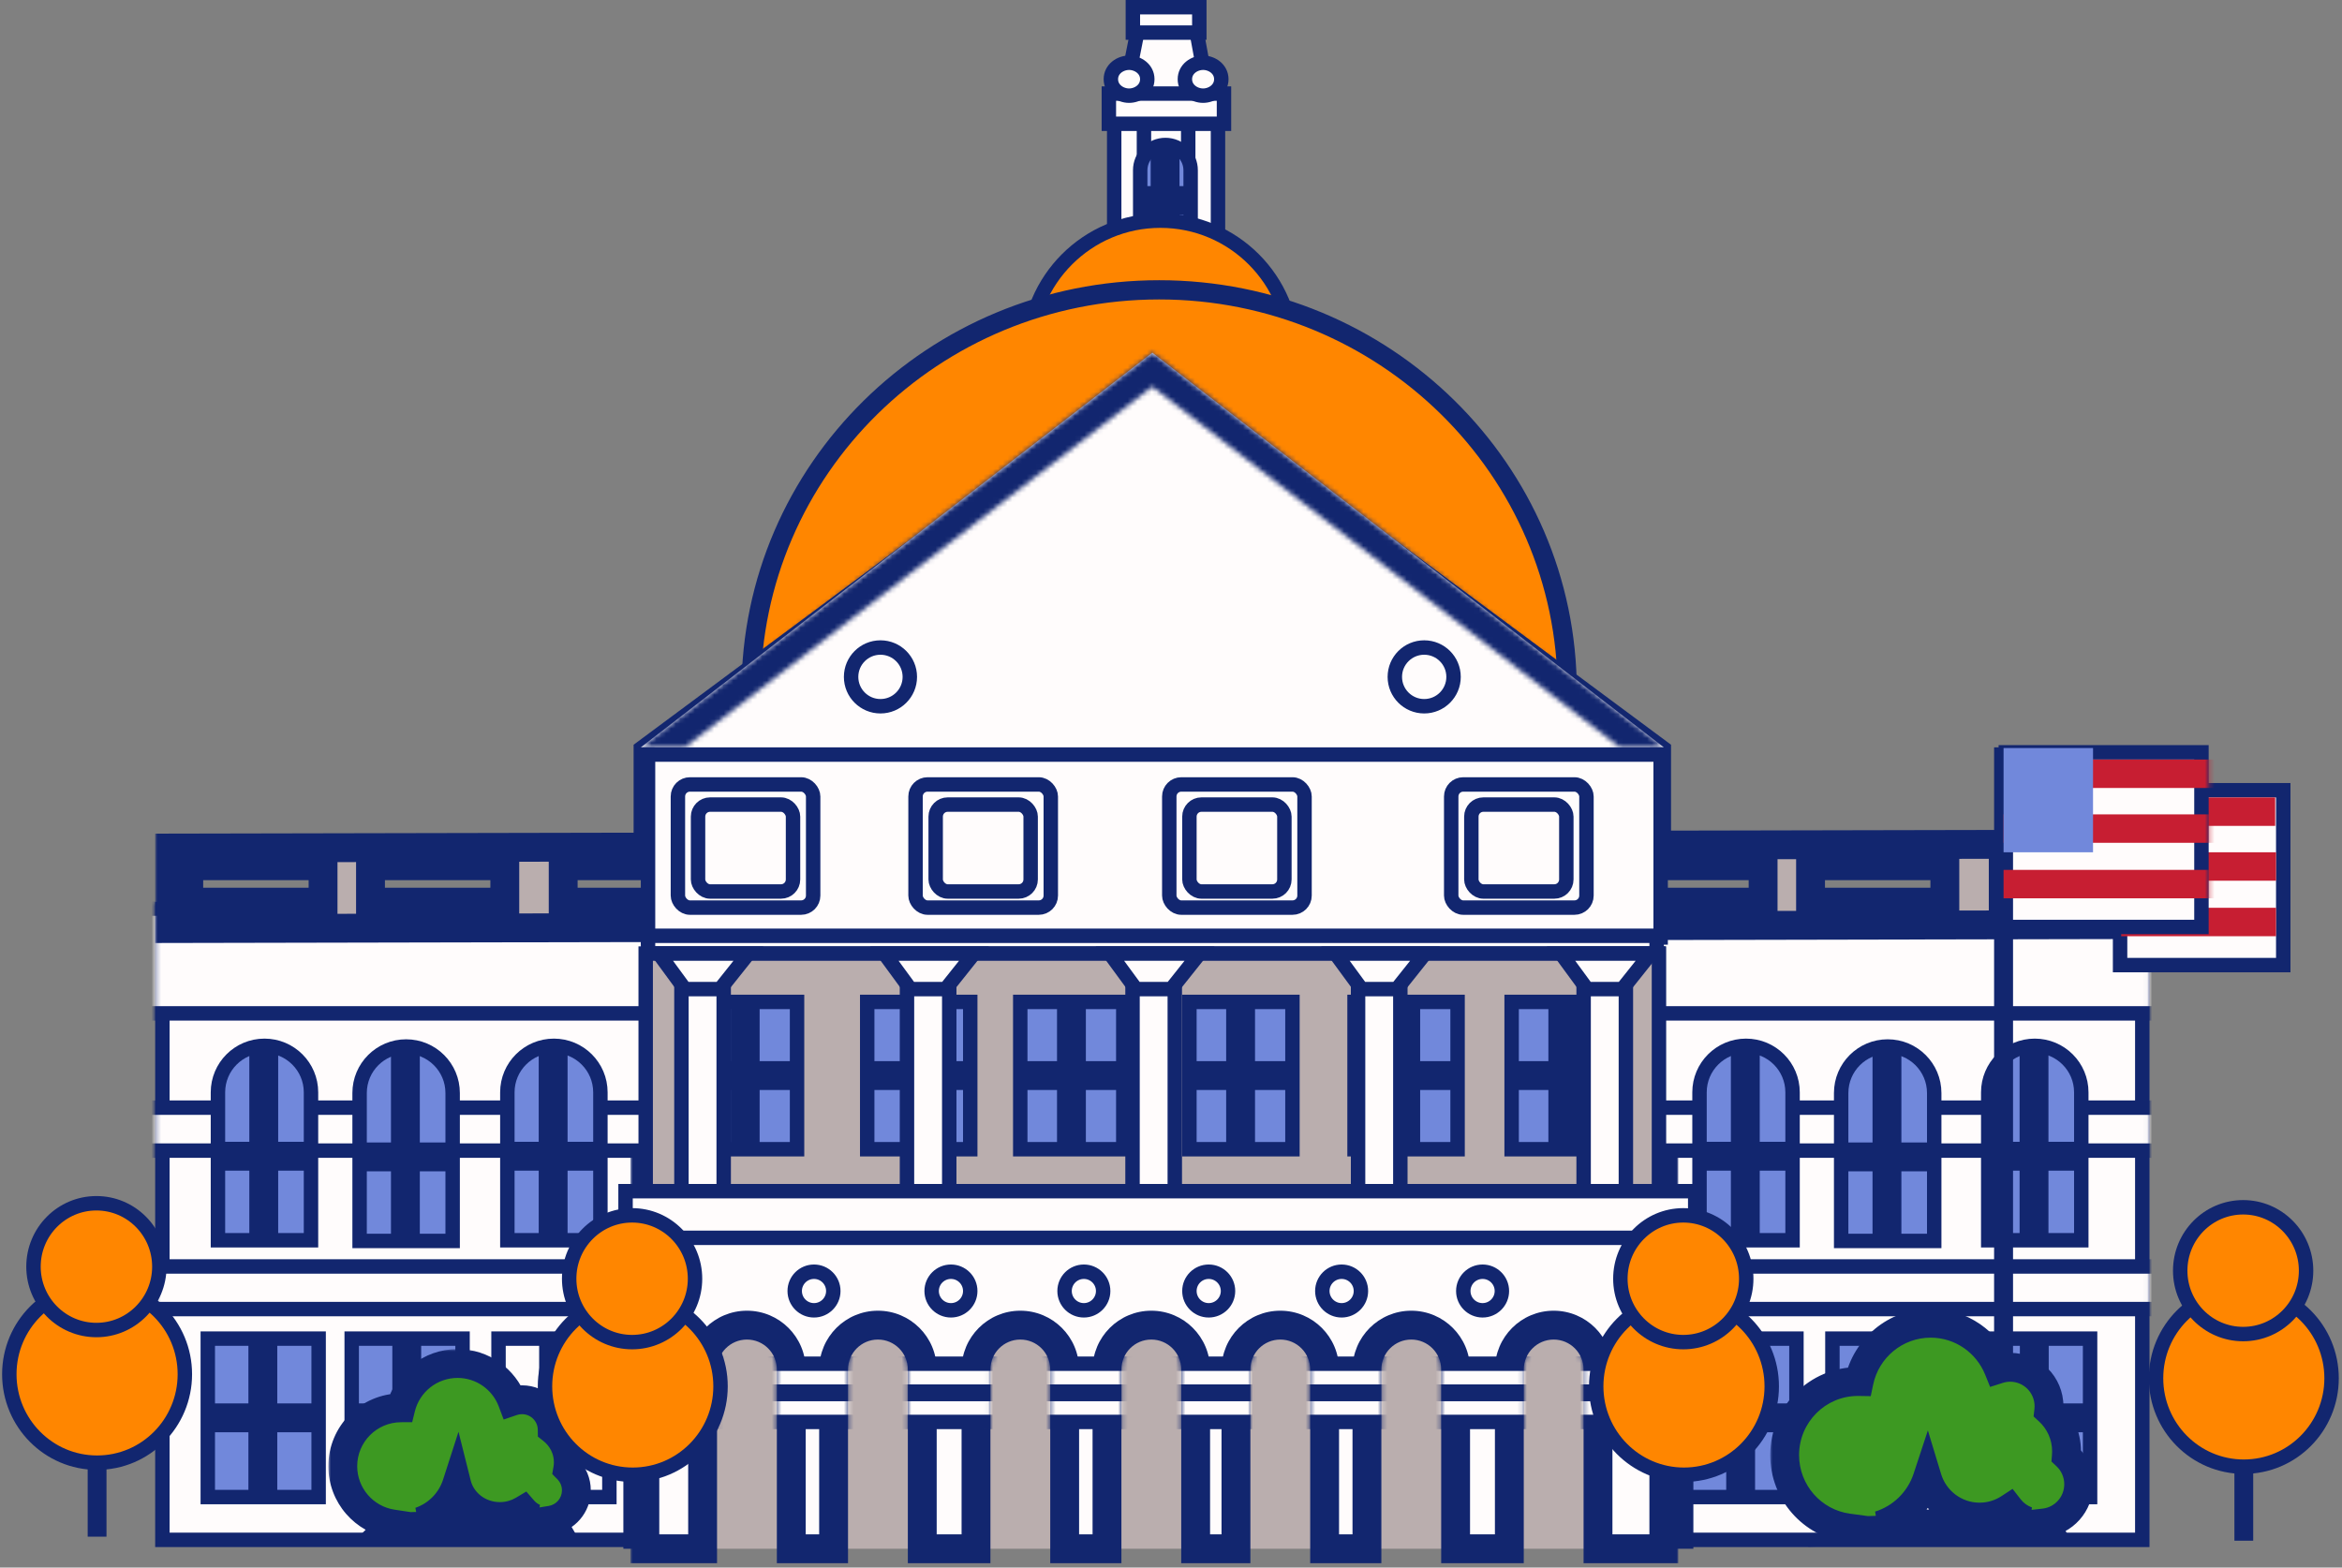 <svg width="487" height="326" viewBox="0 0 487 326" fill="none" xmlns="http://www.w3.org/2000/svg">
<rect x="0" y="0" width="487" height="326" fill="#808080" stroke="none"/>
<path d="M248.319 3.87L248.094 2.64H246.844H238.526H237.294L237.054 3.849L233.381 22.381L233.026 24.173H234.853H250.244H252.044L251.719 22.402L248.319 3.87Z" fill="#FFFCFC" stroke="#12266F" stroke-width="3"/>
<rect x="233.353" y="21.172" width="18.391" height="29.515" fill="#FFFCFC" stroke="#12266F" stroke-width="3"/>
<rect x="231.688" y="15.898" width="6.189" height="35.503" fill="#FFFCFC" stroke="#12266F" stroke-width="3"/>
<rect x="247.08" y="15.898" width="6.189" height="35.503" fill="#FFFCFC" stroke="#12266F" stroke-width="3"/>
<rect x="230.579" y="19.462" width="23.938" height="6.279" fill="#FFFCFC" stroke="#12266F" stroke-width="3"/>
<path d="M234.783 19.896C236.621 19.896 238.571 18.595 238.571 16.471C238.571 14.347 236.621 13.047 234.783 13.047C232.945 13.047 230.995 14.347 230.995 16.471C230.995 18.595 232.945 19.896 234.783 19.896Z" fill="#FFFCFC" stroke="#12266F" stroke-width="3"/>
<path d="M250.175 19.896C252.013 19.896 253.963 18.595 253.963 16.471C253.963 14.347 252.013 13.047 250.175 13.047C248.336 13.047 246.387 14.347 246.387 16.471C246.387 18.595 248.336 19.896 250.175 19.896Z" fill="#FFFCFC" stroke="#12266F" stroke-width="3"/>
<path d="M246.083 50.688H247.583V49.188V35.398C247.583 32.501 245.236 30.154 242.34 30.154C239.443 30.154 237.096 32.501 237.096 35.398V49.188V50.688H238.596H246.083Z" fill="#7188DB" stroke="#12266F" stroke-width="3"/>
<path d="M246.059 40.203H238.62V41.703V43.203H246.059V41.703V40.203Z" fill="#FFFCFC" stroke="#12266F" stroke-width="3"/>
<path d="M240.771 31.654V49.188H242.271H243.771V31.654H242.271H240.771Z" fill="#FFFCFC" stroke="#12266F" stroke-width="3"/>
<rect x="235.57" y="1.5" width="13.816" height="5.281" fill="#FFFCFC" stroke="#12266F" stroke-width="3"/>
<rect x="33.765" y="189.103" width="411.705" height="131.139" fill="#FFFCFC" stroke="#12266F" stroke-width="3"/>
<mask id="mask0_4042_16005" style="mask-type:alpha" maskUnits="userSpaceOnUse" x="32" y="187" width="415" height="135">
<rect x="33.765" y="189.103" width="411.705" height="131.139" fill="white" stroke="white" stroke-width="3"/>
</mask>
<g mask="url(#mask0_4042_16005)">
<rect x="-1.609" y="263.384" width="472.307" height="8.863" fill="#FFFCFC" stroke="#12266F" stroke-width="3"/>
<rect x="-1.609" y="230.356" width="472.307" height="8.934" fill="#FFFCFC" stroke="#12266F" stroke-width="3"/>
<path d="M63.169 257.938H64.669V256.438V227.173C64.669 221.831 60.338 217.499 54.995 217.499C49.653 217.499 45.321 221.831 45.321 227.173V256.438V257.938H46.821H63.169Z" fill="#7188DB" stroke="#12266F" stroke-width="3"/>
<path d="M63.116 238.958H46.875V240.458V241.958H63.116V240.458V238.958Z" fill="#FFFCFC" stroke="#12266F" stroke-width="3"/>
<path d="M53.344 219V256.438H54.844H56.344V219H54.844H53.344Z" fill="#FFFCFC" stroke="#12266F" stroke-width="3"/>
<path d="M371.249 257.938H372.749V256.438V227.173C372.749 221.831 368.417 217.499 363.074 217.499C357.732 217.499 353.4 221.831 353.4 227.173V256.438V257.938H354.9H371.249Z" fill="#7188DB" stroke="#12266F" stroke-width="3"/>
<path d="M371.195 238.958H354.954V240.458V241.958H371.195V240.458V238.958Z" fill="#FFFCFC" stroke="#12266F" stroke-width="3"/>
<path d="M361.423 219V256.438H362.923H364.423V219H362.923H361.423Z" fill="#FFFCFC" stroke="#12266F" stroke-width="3"/>
<path d="M92.625 258.079H94.125V256.579V227.315C94.125 221.972 89.793 217.641 84.451 217.641C79.108 217.641 74.776 221.972 74.776 227.315V256.579V258.079H76.276H92.625Z" fill="#7188DB" stroke="#12266F" stroke-width="3"/>
<path d="M92.571 239.099H76.33V240.599V242.099H92.571V240.599V239.099Z" fill="#FFFCFC" stroke="#12266F" stroke-width="3"/>
<path d="M82.799 219.141V256.579H84.299H85.799V219.141H84.299H82.799Z" fill="#FFFCFC" stroke="#12266F" stroke-width="3"/>
<path d="M400.704 258.079H402.204V256.579V227.315C402.204 221.972 397.872 217.641 392.53 217.641C387.187 217.641 382.855 221.972 382.855 227.315V256.579V258.079H384.355H400.704Z" fill="#7188DB" stroke="#12266F" stroke-width="3"/>
<path d="M400.65 239.099H384.409V240.599V242.099H400.65V240.599V239.099Z" fill="#FFFCFC" stroke="#12266F" stroke-width="3"/>
<path d="M390.878 219.141V256.579H392.378H393.878V219.141H392.378H390.878Z" fill="#FFFCFC" stroke="#12266F" stroke-width="3"/>
<path d="M123.348 257.938H124.848V256.438V227.173C124.848 221.831 120.517 217.499 115.174 217.499C109.831 217.499 105.5 221.831 105.5 227.173V256.438V257.938H107H123.348Z" fill="#7188DB" stroke="#12266F" stroke-width="3"/>
<path d="M123.295 238.958H107.053V240.458V241.958H123.295V240.458V238.958Z" fill="#FFFCFC" stroke="#12266F" stroke-width="3"/>
<path d="M113.522 218.999V256.438H115.022H116.522V218.999H115.022H113.522Z" fill="#FFFCFC" stroke="#12266F" stroke-width="3"/>
<path d="M431.286 257.938H432.786V256.438V227.173C432.786 221.831 428.454 217.499 423.112 217.499C417.769 217.499 413.438 221.831 413.438 227.173V256.438V257.938H414.938H431.286Z" fill="#7188DB" stroke="#12266F" stroke-width="3"/>
<path d="M431.232 238.958H414.991V240.458V241.958H431.232V240.458V238.958Z" fill="#FFFCFC" stroke="#12266F" stroke-width="3"/>
<path d="M421.46 219V256.438H422.96H424.46V219H422.96H421.46Z" fill="#FFFCFC" stroke="#12266F" stroke-width="3"/>
<rect x="-1.609" y="188.961" width="472.307" height="21.79" fill="#FFFCFC" stroke="#12266F" stroke-width="3"/>
<rect x="43.207" y="278.39" width="23.051" height="32.951" fill="#7188DB" stroke="#12266F" stroke-width="3"/>
<mask id="mask1_4042_16005" style="mask-type:alpha" maskUnits="userSpaceOnUse" x="41" y="276" width="27" height="37">
<rect x="43.207" y="278.39" width="23.051" height="32.951" fill="white" stroke="white" stroke-width="3"/>
</mask>
<g mask="url(#mask1_4042_16005)">
<path d="M56.156 309.929V279.955H54.656H53.156V309.929H54.656H56.156Z" fill="#FFFCFC" stroke="#12266F" stroke-width="3"/>
<path d="M64.758 293.366H44.707V294.866V296.366H64.758V294.866V293.366Z" fill="#FFFCFC" stroke="#12266F" stroke-width="3"/>
</g>
<rect x="73.132" y="278.39" width="23.051" height="32.951" fill="#7188DB" stroke="#12266F" stroke-width="3"/>
<mask id="mask2_4042_16005" style="mask-type:alpha" maskUnits="userSpaceOnUse" x="71" y="276" width="27" height="37">
<rect x="73.132" y="278.39" width="23.051" height="32.951" fill="white" stroke="white" stroke-width="3"/>
</mask>
<g mask="url(#mask2_4042_16005)">
<path d="M86.081 309.929V279.955H84.581H83.081V309.929H84.581H86.081Z" fill="#FFFCFC" stroke="#12266F" stroke-width="3"/>
<path d="M94.683 293.366H74.632V294.866V296.366H94.683V294.866V293.366Z" fill="#FFFCFC" stroke="#12266F" stroke-width="3"/>
</g>
<rect x="103.664" y="278.39" width="23.051" height="32.951" fill="#FFFCFC" stroke="#12266F" stroke-width="3"/>
<mask id="mask3_4042_16005" style="mask-type:alpha" maskUnits="userSpaceOnUse" x="102" y="276" width="27" height="37">
<rect x="103.664" y="278.39" width="23.051" height="32.951" fill="white" stroke="white" stroke-width="3"/>
</mask>
<g mask="url(#mask3_4042_16005)">
<path d="M116.613 309.929V279.955H115.113H113.613V309.929H115.113H116.613Z" fill="#FFFCFC" stroke="#12266F" stroke-width="3"/>
<path d="M125.215 293.366H105.164V294.866V296.366H125.215V294.866V293.366Z" fill="#FFFCFC" stroke="#12266F" stroke-width="3"/>
</g>
<rect x="350.504" y="278.391" width="23.051" height="32.951" fill="#7188DB" stroke="#12266F" stroke-width="3"/>
<mask id="mask4_4042_16005" style="mask-type:alpha" maskUnits="userSpaceOnUse" x="349" y="276" width="27" height="37">
<rect x="350.504" y="278.391" width="23.051" height="32.951" fill="white" stroke="white" stroke-width="3"/>
</mask>
<g mask="url(#mask4_4042_16005)">
<path d="M363.453 309.929V279.955H361.953H360.453V309.929H361.953H363.453Z" fill="#FFFCFC" stroke="#12266F" stroke-width="3"/>
<path d="M372.055 293.366H352.004V294.866V296.366H372.055V294.866V293.366Z" fill="#FFFCFC" stroke="#12266F" stroke-width="3"/>
</g>
<rect x="381.034" y="278.391" width="23.051" height="32.951" fill="#7188DB" stroke="#12266F" stroke-width="3"/>
<mask id="mask5_4042_16005" style="mask-type:alpha" maskUnits="userSpaceOnUse" x="379" y="276" width="27" height="37">
<rect x="381.034" y="278.391" width="23.051" height="32.951" fill="white" stroke="white" stroke-width="3"/>
</mask>
<g mask="url(#mask5_4042_16005)">
<path d="M393.983 309.929V279.955H392.483H390.983V309.929H392.483H393.983Z" fill="#FFFCFC" stroke="#12266F" stroke-width="3"/>
<path d="M402.585 293.366H382.534V294.866V296.366H402.585V294.866V293.366Z" fill="#FFFCFC" stroke="#12266F" stroke-width="3"/>
</g>
<rect x="411.566" y="278.391" width="23.051" height="32.951" fill="#7188DB" stroke="#12266F" stroke-width="3"/>
<mask id="mask6_4042_16005" style="mask-type:alpha" maskUnits="userSpaceOnUse" x="410" y="276" width="27" height="37">
<rect x="411.566" y="278.391" width="23.051" height="32.951" fill="white" stroke="white" stroke-width="3"/>
</mask>
<g mask="url(#mask6_4042_16005)">
<path d="M424.515 309.929V279.955H423.015H421.515V309.929H423.015H424.515Z" fill="#FFFCFC" stroke="#12266F" stroke-width="3"/>
<path d="M433.117 293.366H413.066V294.866V296.366H433.117V294.866V293.366Z" fill="#FFFCFC" stroke="#12266F" stroke-width="3"/>
</g>
</g>
<mask id="path-59-outside-1_4042_16005" maskUnits="userSpaceOnUse" x="32.265" y="171.527" width="421" height="25" fill="black">
<rect fill="white" x="32.265" y="171.527" width="421" height="25"/>
<path fill-rule="evenodd" clip-rule="evenodd" d="M449.833 175.527L35.265 176.365V193.115L449.833 192.278V175.527ZM338.697 180.042H366.623V187.616H338.697V180.042ZM39.251 180.042H67.177V187.616H39.251V180.042ZM145.036 180.042H117.11V187.616H145.036V180.042ZM416.556 180.042H444.482V187.616H416.556V180.042ZM104.968 180.042H77.042V187.616H104.968V180.042ZM376.488 180.042H404.414V187.616H376.488V180.042Z"/>
</mask>
<path fill-rule="evenodd" clip-rule="evenodd" d="M449.833 175.527L35.265 176.365V193.115L449.833 192.278V175.527ZM338.697 180.042H366.623V187.616H338.697V180.042ZM39.251 180.042H67.177V187.616H39.251V180.042ZM145.036 180.042H117.11V187.616H145.036V180.042ZM416.556 180.042H444.482V187.616H416.556V180.042ZM104.968 180.042H77.042V187.616H104.968V180.042ZM376.488 180.042H404.414V187.616H376.488V180.042Z" fill="#BAAEAE"/>
<path d="M35.265 176.365L35.259 173.365L32.265 173.371V176.365H35.265ZM449.833 175.527H452.833V172.521L449.827 172.527L449.833 175.527ZM35.265 193.115H32.265V196.121L35.271 196.115L35.265 193.115ZM449.833 192.278L449.839 195.278L452.833 195.272V192.278H449.833ZM366.623 180.042H369.623V177.042H366.623V180.042ZM338.697 180.042V177.042H335.697V180.042H338.697ZM366.623 187.616V190.616H369.623V187.616H366.623ZM338.697 187.616H335.697V190.616H338.697V187.616ZM67.177 180.042H70.177V177.042H67.177V180.042ZM39.251 180.042V177.042H36.251V180.042H39.251ZM67.177 187.616V190.616H70.177V187.616H67.177ZM39.251 187.616H36.251V190.616H39.251V187.616ZM117.11 180.042V177.042H114.11V180.042H117.11ZM145.036 180.042H148.036V177.042H145.036V180.042ZM117.11 187.616H114.11V190.616H117.11V187.616ZM145.036 187.616V190.616H148.036V187.616H145.036ZM444.482 180.042H447.482V177.042H444.482V180.042ZM416.556 180.042V177.042H413.556V180.042H416.556ZM444.482 187.616V190.616H447.482V187.616H444.482ZM416.556 187.616H413.556V190.616H416.556V187.616ZM77.042 180.042V177.042H74.042V180.042H77.042ZM104.968 180.042H107.968V177.042H104.968V180.042ZM77.042 187.616H74.042V190.616H77.042V187.616ZM104.968 187.616V190.616H107.968V187.616H104.968ZM404.414 180.042H407.414V177.042H404.414V180.042ZM376.488 180.042V177.042H373.488V180.042H376.488ZM404.414 187.616V190.616H407.414V187.616H404.414ZM376.488 187.616H373.488V190.616H376.488V187.616ZM35.271 179.365L449.839 178.527L449.827 172.527L35.259 173.365L35.271 179.365ZM38.265 193.115V176.365H32.265V193.115H38.265ZM449.827 189.278L35.259 190.115L35.271 196.115L449.839 195.278L449.827 189.278ZM446.833 175.527V192.278H452.833V175.527H446.833ZM366.623 177.042H338.697V183.042H366.623V177.042ZM369.623 187.616V180.042H363.623V187.616H369.623ZM338.697 190.616H366.623V184.616H338.697V190.616ZM335.697 180.042V187.616H341.697V180.042H335.697ZM67.177 177.042H39.251V183.042H67.177V177.042ZM70.177 187.616V180.042H64.177V187.616H70.177ZM39.251 190.616H67.177V184.616H39.251V190.616ZM36.251 180.042V187.616H42.251V180.042H36.251ZM117.11 183.042H145.036V177.042H117.11V183.042ZM120.11 187.616V180.042H114.11V187.616H120.11ZM145.036 184.616H117.11V190.616H145.036V184.616ZM142.036 180.042V187.616H148.036V180.042H142.036ZM444.482 177.042H416.556V183.042H444.482V177.042ZM447.482 187.616V180.042H441.482V187.616H447.482ZM416.556 190.616H444.482V184.616H416.556V190.616ZM413.556 180.042V187.616H419.556V180.042H413.556ZM77.042 183.042H104.968V177.042H77.042V183.042ZM80.042 187.616V180.042H74.042V187.616H80.042ZM104.968 184.616H77.042V190.616H104.968V184.616ZM101.968 180.042V187.616H107.968V180.042H101.968ZM404.414 177.042H376.488V183.042H404.414V177.042ZM407.414 187.616V180.042H401.414V187.616H407.414ZM376.488 190.616H404.414V184.616H376.488V190.616ZM373.488 180.042V187.616H379.488V180.042H373.488Z" fill="#12266F" mask="url(#path-59-outside-1_4042_16005)"/>
<circle cx="241.292" cy="73.351" r="27.463" fill="#FF8600" stroke="#12266F" stroke-width="3"/>
<path d="M325.886 143.702C325.886 189.746 287.929 227.128 241.038 227.128C194.147 227.128 156.19 189.746 156.19 143.702C156.19 97.658 194.147 60.276 241.038 60.276C287.929 60.276 325.886 97.658 325.886 143.702Z" fill="#FF8600" stroke="#12266F" stroke-width="4"/>
<path fill-rule="evenodd" clip-rule="evenodd" d="M133.253 155.637V172.177H345.981V155.637L239.617 76.701L133.253 155.637Z" fill="#FFFCFC" stroke="#12266F" stroke-width="3"/>
<mask id="path-64-inside-2_4042_16005" fill="white">
<path fill-rule="evenodd" clip-rule="evenodd" d="M345.982 155.427L239.618 73.351L133.254 155.427H142.392L239.618 80.402L336.844 155.427H345.982Z"/>
</mask>
<path fill-rule="evenodd" clip-rule="evenodd" d="M345.982 155.427L239.618 73.351L133.254 155.427H142.392L239.618 80.402L336.844 155.427H345.982Z" fill="#FFFCFC"/>
<path d="M239.618 73.351L243.283 68.601L239.618 65.772L235.952 68.601L239.618 73.351ZM345.982 155.427V161.427H363.579L349.647 150.677L345.982 155.427ZM133.254 155.427L129.588 150.677L115.657 161.427H133.254V155.427ZM142.392 155.427V161.427H144.438L146.057 160.177L142.392 155.427ZM239.618 80.402L243.283 75.652L239.618 72.823L235.952 75.652L239.618 80.402ZM336.844 155.427L333.178 160.177L334.798 161.427H336.844V155.427ZM235.952 78.101L342.316 160.177L349.647 150.677L243.283 68.601L235.952 78.101ZM136.919 160.177L243.283 78.101L235.952 68.601L129.588 150.677L136.919 160.177ZM142.392 149.427H133.254V161.427H142.392V149.427ZM146.057 160.177L243.283 85.152L235.952 75.652L138.726 150.677L146.057 160.177ZM235.952 85.152L333.178 160.177L340.509 150.677L243.283 75.652L235.952 85.152ZM345.982 149.427H336.844V161.427H345.982V149.427Z" fill="#12266F" mask="url(#path-64-inside-2_4042_16005)"/>
<path d="M134.753 156.927H345.318V194.965H134.753V156.927Z" fill="#FFFCFC" stroke="#12266F" stroke-width="3"/>
<rect x="142.466" y="266.816" width="194.303" height="55.276" fill="#BAAEAE"/>
<mask id="path-68-outside-3_4042_16005" maskUnits="userSpaceOnUse" x="131.091" y="239.528" width="218" height="86" fill="black">
<rect fill="white" x="131.091" y="239.528" width="218" height="86"/>
<path fill-rule="evenodd" clip-rule="evenodd" d="M345.981 242.528H134.091V322.092H146.103V284.805C146.103 279.714 150.23 275.586 155.322 275.586C160.413 275.586 164.54 279.714 164.54 284.805V322.092H173.34V284.805C173.34 279.714 177.468 275.586 182.559 275.586C187.65 275.586 191.778 279.714 191.778 284.805V322.092H202.952V284.805C202.952 279.714 207.079 275.586 212.17 275.586C217.262 275.586 221.389 279.714 221.389 284.805V322.092H230.189V284.805C230.189 279.714 234.316 275.586 239.407 275.586C244.499 275.586 248.626 279.714 248.626 284.805V322.092H257.007V284.805C257.007 279.714 261.134 275.586 266.226 275.586C271.317 275.586 275.444 279.714 275.444 284.805V322.092H284.244V284.805C284.244 279.714 288.372 275.586 293.463 275.586C298.554 275.586 302.682 279.714 302.682 284.805V322.092H313.856V284.805C313.856 279.714 317.983 275.586 323.074 275.586C328.166 275.586 332.293 279.714 332.293 284.805V322.092H345.981V242.528Z"/>
</mask>
<path fill-rule="evenodd" clip-rule="evenodd" d="M345.981 242.528H134.091V322.092H146.103V284.805C146.103 279.714 150.23 275.586 155.322 275.586C160.413 275.586 164.54 279.714 164.54 284.805V322.092H173.34V284.805C173.34 279.714 177.468 275.586 182.559 275.586C187.65 275.586 191.778 279.714 191.778 284.805V322.092H202.952V284.805C202.952 279.714 207.079 275.586 212.17 275.586C217.262 275.586 221.389 279.714 221.389 284.805V322.092H230.189V284.805C230.189 279.714 234.316 275.586 239.407 275.586C244.499 275.586 248.626 279.714 248.626 284.805V322.092H257.007V284.805C257.007 279.714 261.134 275.586 266.226 275.586C271.317 275.586 275.444 279.714 275.444 284.805V322.092H284.244V284.805C284.244 279.714 288.372 275.586 293.463 275.586C298.554 275.586 302.682 279.714 302.682 284.805V322.092H313.856V284.805C313.856 279.714 317.983 275.586 323.074 275.586C328.166 275.586 332.293 279.714 332.293 284.805V322.092H345.981V242.528Z" fill="#FFFCFC"/>
<path d="M134.091 242.528V239.528H131.091V242.528H134.091ZM345.981 242.528H348.981V239.528H345.981V242.528ZM134.091 322.092H131.091V325.092H134.091V322.092ZM146.103 322.092V325.092H149.103V322.092H146.103ZM164.54 322.092H161.54V325.092H164.54V322.092ZM173.34 322.092V325.092H176.34V322.092H173.34ZM191.778 322.092H188.778V325.092H191.778V322.092ZM202.952 322.092V325.092H205.952V322.092H202.952ZM221.389 322.092H218.389V325.092H221.389V322.092ZM230.189 322.092V325.092H233.189V322.092H230.189ZM248.626 322.092H245.626V325.092H248.626V322.092ZM257.007 322.092V325.092H260.007V322.092H257.007ZM275.444 322.092H272.444V325.092H275.444V322.092ZM284.244 322.092V325.092H287.244V322.092H284.244ZM302.682 322.092H299.682V325.092H302.682V322.092ZM313.856 322.092V325.092H316.856V322.092H313.856ZM332.293 322.092H329.293V325.092H332.293V322.092ZM345.981 322.092V325.092H348.981V322.092H345.981ZM134.091 245.528H345.981V239.528H134.091V245.528ZM137.091 322.092V242.528H131.091V322.092H137.091ZM146.103 319.092H134.091V325.092H146.103V319.092ZM143.103 284.805V322.092H149.103V284.805H143.103ZM155.322 272.586C148.574 272.586 143.103 278.057 143.103 284.805H149.103C149.103 281.371 151.887 278.586 155.322 278.586V272.586ZM167.54 284.805C167.54 278.057 162.07 272.586 155.322 272.586V278.586C158.756 278.586 161.54 281.371 161.54 284.805H167.54ZM167.54 322.092V284.805H161.54V322.092H167.54ZM173.34 319.092H164.54V325.092H173.34V319.092ZM170.34 284.805V322.092H176.34V284.805H170.34ZM182.559 272.586C175.811 272.586 170.34 278.057 170.34 284.805H176.34C176.34 281.371 179.124 278.586 182.559 278.586V272.586ZM194.778 284.805C194.778 278.057 189.307 272.586 182.559 272.586V278.586C185.993 278.586 188.778 281.371 188.778 284.805H194.778ZM194.778 322.092V284.805H188.778V322.092H194.778ZM202.952 319.092H191.778V325.092H202.952V319.092ZM199.952 284.805V322.092H205.952V284.805H199.952ZM212.17 272.586C205.422 272.586 199.952 278.057 199.952 284.805H205.952C205.952 281.371 208.736 278.586 212.17 278.586V272.586ZM224.389 284.805C224.389 278.057 218.918 272.586 212.17 272.586V278.586C215.605 278.586 218.389 281.371 218.389 284.805H224.389ZM224.389 322.092V284.805H218.389V322.092H224.389ZM230.189 319.092H221.389V325.092H230.189V319.092ZM227.189 284.805V322.092H233.189V284.805H227.189ZM239.407 272.586C232.659 272.586 227.189 278.057 227.189 284.805H233.189C233.189 281.371 235.973 278.586 239.407 278.586V272.586ZM251.626 284.805C251.626 278.057 246.156 272.586 239.407 272.586V278.586C242.842 278.586 245.626 281.371 245.626 284.805H251.626ZM251.626 322.092V284.805H245.626V322.092H251.626ZM257.007 319.092H248.626V325.092H257.007V319.092ZM254.007 284.805V322.092H260.007V284.805H254.007ZM266.226 272.586C259.478 272.586 254.007 278.057 254.007 284.805H260.007C260.007 281.371 262.791 278.586 266.226 278.586V272.586ZM278.444 284.805C278.444 278.057 272.974 272.586 266.226 272.586V278.586C269.66 278.586 272.444 281.371 272.444 284.805H278.444ZM278.444 322.092V284.805H272.444V322.092H278.444ZM284.244 319.092H275.444V325.092H284.244V319.092ZM281.244 284.805V322.092H287.244V284.805H281.244ZM293.463 272.586C286.715 272.586 281.244 278.057 281.244 284.805H287.244C287.244 281.371 290.028 278.586 293.463 278.586V272.586ZM305.682 284.805C305.682 278.057 300.211 272.586 293.463 272.586V278.586C296.897 278.586 299.682 281.371 299.682 284.805H305.682ZM305.682 322.092V284.805H299.682V322.092H305.682ZM313.856 319.092H302.682V325.092H313.856V319.092ZM316.856 322.092V284.805H310.856V322.092H316.856ZM316.856 284.805C316.856 281.371 319.64 278.586 323.074 278.586V272.586C316.326 272.586 310.856 278.057 310.856 284.805H316.856ZM323.074 278.586C326.509 278.586 329.293 281.371 329.293 284.805H335.293C335.293 278.057 329.822 272.586 323.074 272.586V278.586ZM329.293 284.805V322.092H335.293V284.805H329.293ZM345.981 319.092H332.293V325.092H345.981V319.092ZM342.981 242.528V322.092H348.981V242.528H342.981Z" fill="#12266F" mask="url(#path-68-outside-3_4042_16005)"/>
<mask id="mask7_4042_16005" style="mask-type:alpha" maskUnits="userSpaceOnUse" x="131" y="239" width="218" height="87">
<mask id="path-70-outside-4_4042_16005" maskUnits="userSpaceOnUse" x="131.091" y="239.528" width="218" height="86" fill="black">
<rect fill="white" x="131.091" y="239.528" width="218" height="86"/>
<path fill-rule="evenodd" clip-rule="evenodd" d="M345.981 242.528H134.091V322.092H146.103V284.805C146.103 279.714 150.23 275.586 155.322 275.586C160.413 275.586 164.54 279.714 164.54 284.805V322.092H173.34V284.805C173.34 279.714 177.468 275.586 182.559 275.586C187.65 275.586 191.778 279.714 191.778 284.805V322.092H202.952V284.805C202.952 279.714 207.079 275.586 212.17 275.586C217.262 275.586 221.389 279.714 221.389 284.805V322.092H230.189V284.805C230.189 279.714 234.316 275.586 239.407 275.586C244.499 275.586 248.626 279.714 248.626 284.805V322.092H257.007V284.805C257.007 279.714 261.134 275.586 266.226 275.586C271.317 275.586 275.444 279.714 275.444 284.805V322.092H284.244V284.805C284.244 279.714 288.372 275.586 293.463 275.586C298.554 275.586 302.682 279.714 302.682 284.805V322.092H313.856V284.805C313.856 279.714 317.983 275.586 323.074 275.586C328.166 275.586 332.293 279.714 332.293 284.805V322.092H345.981V242.528Z"/>
</mask>
<path fill-rule="evenodd" clip-rule="evenodd" d="M345.981 242.528H134.091V322.092H146.103V284.805C146.103 279.714 150.23 275.586 155.322 275.586C160.413 275.586 164.54 279.714 164.54 284.805V322.092H173.34V284.805C173.34 279.714 177.468 275.586 182.559 275.586C187.65 275.586 191.778 279.714 191.778 284.805V322.092H202.952V284.805C202.952 279.714 207.079 275.586 212.17 275.586C217.262 275.586 221.389 279.714 221.389 284.805V322.092H230.189V284.805C230.189 279.714 234.316 275.586 239.407 275.586C244.499 275.586 248.626 279.714 248.626 284.805V322.092H257.007V284.805C257.007 279.714 261.134 275.586 266.226 275.586C271.317 275.586 275.444 279.714 275.444 284.805V322.092H284.244V284.805C284.244 279.714 288.372 275.586 293.463 275.586C298.554 275.586 302.682 279.714 302.682 284.805V322.092H313.856V284.805C313.856 279.714 317.983 275.586 323.074 275.586C328.166 275.586 332.293 279.714 332.293 284.805V322.092H345.981V242.528Z" fill="white"/>
<path d="M134.091 242.528V239.528H131.091V242.528H134.091ZM345.981 242.528H348.981V239.528H345.981V242.528ZM134.091 322.092H131.091V325.092H134.091V322.092ZM146.103 322.092V325.092H149.103V322.092H146.103ZM164.54 322.092H161.54V325.092H164.54V322.092ZM173.34 322.092V325.092H176.34V322.092H173.34ZM191.778 322.092H188.778V325.092H191.778V322.092ZM202.952 322.092V325.092H205.952V322.092H202.952ZM221.389 322.092H218.389V325.092H221.389V322.092ZM230.189 322.092V325.092H233.189V322.092H230.189ZM248.626 322.092H245.626V325.092H248.626V322.092ZM257.007 322.092V325.092H260.007V322.092H257.007ZM275.444 322.092H272.444V325.092H275.444V322.092ZM284.244 322.092V325.092H287.244V322.092H284.244ZM302.682 322.092H299.682V325.092H302.682V322.092ZM313.856 322.092V325.092H316.856V322.092H313.856ZM332.293 322.092H329.293V325.092H332.293V322.092ZM345.981 322.092V325.092H348.981V322.092H345.981ZM134.091 245.528H345.981V239.528H134.091V245.528ZM137.091 322.092V242.528H131.091V322.092H137.091ZM146.103 319.092H134.091V325.092H146.103V319.092ZM143.103 284.805V322.092H149.103V284.805H143.103ZM155.322 272.586C148.574 272.586 143.103 278.057 143.103 284.805H149.103C149.103 281.371 151.887 278.586 155.322 278.586V272.586ZM167.54 284.805C167.54 278.057 162.07 272.586 155.322 272.586V278.586C158.756 278.586 161.54 281.371 161.54 284.805H167.54ZM167.54 322.092V284.805H161.54V322.092H167.54ZM173.34 319.092H164.54V325.092H173.34V319.092ZM170.34 284.805V322.092H176.34V284.805H170.34ZM182.559 272.586C175.811 272.586 170.34 278.057 170.34 284.805H176.34C176.34 281.371 179.124 278.586 182.559 278.586V272.586ZM194.778 284.805C194.778 278.057 189.307 272.586 182.559 272.586V278.586C185.993 278.586 188.778 281.371 188.778 284.805H194.778ZM194.778 322.092V284.805H188.778V322.092H194.778ZM202.952 319.092H191.778V325.092H202.952V319.092ZM199.952 284.805V322.092H205.952V284.805H199.952ZM212.17 272.586C205.422 272.586 199.952 278.057 199.952 284.805H205.952C205.952 281.371 208.736 278.586 212.17 278.586V272.586ZM224.389 284.805C224.389 278.057 218.918 272.586 212.17 272.586V278.586C215.605 278.586 218.389 281.371 218.389 284.805H224.389ZM224.389 322.092V284.805H218.389V322.092H224.389ZM230.189 319.092H221.389V325.092H230.189V319.092ZM227.189 284.805V322.092H233.189V284.805H227.189ZM239.407 272.586C232.659 272.586 227.189 278.057 227.189 284.805H233.189C233.189 281.371 235.973 278.586 239.407 278.586V272.586ZM251.626 284.805C251.626 278.057 246.156 272.586 239.407 272.586V278.586C242.842 278.586 245.626 281.371 245.626 284.805H251.626ZM251.626 322.092V284.805H245.626V322.092H251.626ZM257.007 319.092H248.626V325.092H257.007V319.092ZM254.007 284.805V322.092H260.007V284.805H254.007ZM266.226 272.586C259.478 272.586 254.007 278.057 254.007 284.805H260.007C260.007 281.371 262.791 278.586 266.226 278.586V272.586ZM278.444 284.805C278.444 278.057 272.974 272.586 266.226 272.586V278.586C269.66 278.586 272.444 281.371 272.444 284.805H278.444ZM278.444 322.092V284.805H272.444V322.092H278.444ZM284.244 319.092H275.444V325.092H284.244V319.092ZM281.244 284.805V322.092H287.244V284.805H281.244ZM293.463 272.586C286.715 272.586 281.244 278.057 281.244 284.805H287.244C287.244 281.371 290.028 278.586 293.463 278.586V272.586ZM305.682 284.805C305.682 278.057 300.211 272.586 293.463 272.586V278.586C296.897 278.586 299.682 281.371 299.682 284.805H305.682ZM305.682 322.092V284.805H299.682V322.092H305.682ZM313.856 319.092H302.682V325.092H313.856V319.092ZM316.856 322.092V284.805H310.856V322.092H316.856ZM316.856 284.805C316.856 281.371 319.64 278.586 323.074 278.586V272.586C316.326 272.586 310.856 278.057 310.856 284.805H316.856ZM323.074 278.586C326.509 278.586 329.293 281.371 329.293 284.805H335.293C335.293 278.057 329.822 272.586 323.074 272.586V278.586ZM329.293 284.805V322.092H335.293V284.805H329.293ZM345.981 319.092H332.293V325.092H345.981V319.092ZM342.981 242.528V322.092H348.981V242.528H342.981Z" fill="white" mask="url(#path-70-outside-4_4042_16005)"/>
</mask>
<g mask="url(#mask7_4042_16005)">
<path d="M130.011 283.612H128.511V285.112V287.913V289.413H130.011H345.418H346.918V287.913V285.112V283.612H345.418H130.011Z" fill="#FFFCFC" stroke="#12266F" stroke-width="3"/>
<path d="M130.011 289.915H128.511V291.415V294.217V295.717H130.011H345.418H346.918V294.217V291.415V289.915H345.418H130.011Z" fill="#FFFCFC" stroke="#12266F" stroke-width="3"/>
</g>
<rect x="134.753" y="194.615" width="209.728" height="3.7" fill="#FFFCFC" stroke="#12266F" stroke-width="3"/>
<path d="M135.766 198.315H134.266V199.815V253.416V254.916H135.766H343.468H344.968V253.416V199.815V198.315H343.468H135.766Z" fill="#BAAEAE" stroke="#12266F" stroke-width="3"/>
<rect x="247.329" y="208.365" width="21.425" height="30.638" fill="#7188DB" stroke="#12266F" stroke-width="3"/>
<mask id="mask8_4042_16005" style="mask-type:alpha" maskUnits="userSpaceOnUse" x="245" y="206" width="26" height="35">
<rect x="247.329" y="208.365" width="21.425" height="30.638" fill="white" stroke="white" stroke-width="3"/>
</mask>
<g mask="url(#mask8_4042_16005)">
<path d="M259.471 237.584V209.925H257.971H256.471V237.584H257.971H259.471Z" fill="#FFFCFC" stroke="#12266F" stroke-width="3"/>
<path d="M267.254 222.184H248.829V223.684V225.184H267.254V223.684V222.184Z" fill="#FFFCFC" stroke="#12266F" stroke-width="3"/>
</g>
<rect x="212.154" y="208.365" width="21.425" height="30.638" fill="#7188DB" stroke="#12266F" stroke-width="3"/>
<mask id="mask9_4042_16005" style="mask-type:alpha" maskUnits="userSpaceOnUse" x="210" y="206" width="26" height="35">
<rect x="212.154" y="208.365" width="21.425" height="30.638" fill="white" stroke="white" stroke-width="3"/>
</mask>
<g mask="url(#mask9_4042_16005)">
<path d="M224.297 237.584V209.925H222.797H221.297V237.584H222.797H224.297Z" fill="#FFFCFC" stroke="#12266F" stroke-width="3"/>
<path d="M232.08 222.184H213.654V223.684V225.184H232.08V223.684V222.184Z" fill="#FFFCFC" stroke="#12266F" stroke-width="3"/>
</g>
<rect x="180.329" y="208.365" width="21.425" height="30.638" fill="#7188DB" stroke="#12266F" stroke-width="3"/>
<mask id="mask10_4042_16005" style="mask-type:alpha" maskUnits="userSpaceOnUse" x="178" y="206" width="26" height="35">
<rect x="180.329" y="208.365" width="21.425" height="30.638" fill="white" stroke="white" stroke-width="3"/>
</mask>
<g mask="url(#mask10_4042_16005)">
<path d="M192.471 237.584V209.925H190.971H189.471V237.584H190.971H192.471Z" fill="#FFFCFC" stroke="#12266F" stroke-width="3"/>
<path d="M200.254 222.184H181.829V223.684V225.184H200.254V223.684V222.184Z" fill="#FFFCFC" stroke="#12266F" stroke-width="3"/>
</g>
<rect x="144.315" y="208.365" width="21.425" height="30.638" fill="#7188DB" stroke="#12266F" stroke-width="3"/>
<mask id="mask11_4042_16005" style="mask-type:alpha" maskUnits="userSpaceOnUse" x="142" y="206" width="26" height="35">
<rect x="144.315" y="208.365" width="21.425" height="30.638" fill="white" stroke="white" stroke-width="3"/>
</mask>
<g mask="url(#mask11_4042_16005)">
<path d="M156.458 237.584V209.925H154.958H153.458V237.584H154.958H156.458Z" fill="#FFFCFC" stroke="#12266F" stroke-width="3"/>
<path d="M164.241 222.184H145.815V223.684V225.184H164.241V223.684V222.184Z" fill="#FFFCFC" stroke="#12266F" stroke-width="3"/>
</g>
<rect x="314.33" y="208.365" width="21.425" height="30.638" fill="#7188DB" stroke="#12266F" stroke-width="3"/>
<mask id="mask12_4042_16005" style="mask-type:alpha" maskUnits="userSpaceOnUse" x="312" y="206" width="26" height="35">
<rect x="314.33" y="208.365" width="21.425" height="30.638" fill="white" stroke="white" stroke-width="3"/>
</mask>
<g mask="url(#mask12_4042_16005)">
<path d="M326.473 237.584V209.925H324.973H323.473V237.584H324.973H326.473Z" fill="#FFFCFC" stroke="#12266F" stroke-width="3"/>
<path d="M334.255 222.184H315.83V223.684V225.184H334.255V223.684V222.184Z" fill="#FFFCFC" stroke="#12266F" stroke-width="3"/>
</g>
<rect x="281.668" y="208.365" width="21.425" height="30.638" fill="#7188DB" stroke="#12266F" stroke-width="3"/>
<mask id="mask13_4042_16005" style="mask-type:alpha" maskUnits="userSpaceOnUse" x="280" y="206" width="25" height="35">
<rect x="281.668" y="208.365" width="21.425" height="30.638" fill="white" stroke="white" stroke-width="3"/>
</mask>
<g mask="url(#mask13_4042_16005)">
<path d="M293.81 237.584V209.925H292.31H290.81V237.584H292.31H293.81Z" fill="#FFFCFC" stroke="#12266F" stroke-width="3"/>
<path d="M301.593 222.184H283.168V223.684V225.184H301.593V223.684V222.184Z" fill="#FFFCFC" stroke="#12266F" stroke-width="3"/>
</g>
<rect x="141.699" y="200.578" width="8.787" height="54.338" fill="#FFFCFC" stroke="#12266F" stroke-width="3"/>
<path d="M139.953 198.315H136.992L138.744 200.702L141.96 205.087L142.41 205.699H143.17H149.021H149.743L150.194 205.134L153.689 200.75L155.63 198.315H152.516H139.953Z" fill="#FFFCFC" stroke="#12266F" stroke-width="3"/>
<rect x="282.401" y="200.578" width="8.787" height="54.338" fill="#FFFCFC" stroke="#12266F" stroke-width="3"/>
<path d="M280.655 198.315H277.694L279.446 200.702L282.662 205.087L283.112 205.699H283.872H289.723H290.446L290.896 205.134L294.391 200.75L296.332 198.315H293.218H280.655Z" fill="#FFFCFC" stroke="#12266F" stroke-width="3"/>
<rect x="235.5" y="200.578" width="8.787" height="54.338" fill="#FFFCFC" stroke="#12266F" stroke-width="3"/>
<path d="M233.754 198.315H230.793L232.544 200.702L235.761 205.087L236.21 205.699H236.97H242.822H243.544L243.995 205.134L247.489 200.75L249.431 198.315H246.317H233.754Z" fill="#FFFCFC" stroke="#12266F" stroke-width="3"/>
<rect x="188.6" y="200.578" width="8.787" height="54.338" fill="#FFFCFC" stroke="#12266F" stroke-width="3"/>
<path d="M186.854 198.315H183.893L185.644 200.702L188.86 205.087L189.31 205.699H190.07H195.921H196.644L197.094 205.134L200.589 200.75L202.53 198.315H199.416H186.854Z" fill="#FFFCFC" stroke="#12266F" stroke-width="3"/>
<rect x="329.302" y="200.578" width="8.787" height="54.338" fill="#FFFCFC" stroke="#12266F" stroke-width="3"/>
<path d="M327.556 198.315H324.595L326.346 200.702L329.563 205.087L330.012 205.699H330.772H336.623H337.346L337.796 205.134L341.291 200.75L343.232 198.315H340.118H327.556Z" fill="#FFFCFC" stroke="#12266F" stroke-width="3"/>
<rect x="130.078" y="247.728" width="222.428" height="9.7" fill="#FFFCFC" stroke="#12266F" stroke-width="3"/>
<circle cx="197.741" cy="268.491" r="4.013" fill="#FFFCFC" stroke="#12266F" stroke-width="3"/>
<circle cx="169.266" cy="268.491" r="4.013" fill="#FFFCFC" stroke="#12266F" stroke-width="3"/>
<circle cx="225.38" cy="268.491" r="4.013" fill="#FFFCFC" stroke="#12266F" stroke-width="3"/>
<circle cx="251.342" cy="268.491" r="4.013" fill="#FFFCFC" stroke="#12266F" stroke-width="3"/>
<circle cx="183.085" cy="140.771" r="6.106" fill="#FFFCFC" stroke="#12266F" stroke-width="3"/>
<circle cx="296.149" cy="140.771" r="6.106" fill="#FFFCFC" stroke="#12266F" stroke-width="3"/>
<circle cx="278.98" cy="268.491" r="4.013" fill="#FFFCFC" stroke="#12266F" stroke-width="3"/>
<circle cx="308.293" cy="268.491" r="4.013" fill="#FFFCFC" stroke="#12266F" stroke-width="3"/>
<rect x="140.966" y="163.14" width="28.125" height="25.613" rx="2.5" fill="#FFFCFC" stroke="#12266F" stroke-width="3"/>
<rect x="145.153" y="167.327" width="19.75" height="18.075" rx="2.5" fill="#FFFCFC" stroke="#12266F" stroke-width="3"/>
<rect x="190.379" y="163.14" width="28.125" height="25.613" rx="2.5" fill="#FFFCFC" stroke="#12266F" stroke-width="3"/>
<rect x="194.566" y="167.327" width="19.75" height="18.075" rx="2.5" fill="#FFFCFC" stroke="#12266F" stroke-width="3"/>
<rect x="243.142" y="163.14" width="28.125" height="25.613" rx="2.5" fill="#FFFCFC" stroke="#12266F" stroke-width="3"/>
<rect x="247.329" y="167.327" width="19.75" height="18.075" rx="2.5" fill="#FFFCFC" stroke="#12266F" stroke-width="3"/>
<rect x="301.768" y="163.14" width="28.125" height="25.613" rx="2.5" fill="#FFFCFC" stroke="#12266F" stroke-width="3"/>
<rect x="305.955" y="167.327" width="19.75" height="18.075" rx="2.5" fill="#FFFCFC" stroke="#12266F" stroke-width="3"/>
<rect x="414.657" y="155.427" width="3.937" height="164.152" fill="#12266F"/>
<rect x="440.854" y="164.345" width="33.93" height="36.365" fill="#FFFCFC" stroke="#12266F" stroke-width="3"/>
<mask id="mask14_4042_16005" style="mask-type:alpha" maskUnits="userSpaceOnUse" x="439" y="162" width="38" height="41">
<rect x="440.854" y="164.345" width="33.93" height="36.365" fill="white" stroke="white" stroke-width="3"/>
</mask>
<g mask="url(#mask14_4042_16005)">
<path fill-rule="evenodd" clip-rule="evenodd" d="M451.468 165.845H473.107V171.757H451.468V165.845ZM441.088 177.248H473.283V183.161H441.088V177.248ZM473.283 188.792H441.088V194.705H473.283V188.792Z" fill="#C71E32"/>
<rect x="441.088" y="163.452" width="11.669" height="21.68" fill="#7188DB"/>
</g>
<rect x="417.094" y="156.461" width="40.678" height="36.321" fill="#FFFCFC" stroke="#12266F" stroke-width="3"/>
<mask id="mask15_4042_16005" style="mask-type:alpha" maskUnits="userSpaceOnUse" x="415" y="154" width="45" height="41">
<rect x="417.094" y="156.461" width="40.678" height="36.321" fill="white" stroke="white" stroke-width="3"/>
</mask>
<g mask="url(#mask15_4042_16005)">
<path fill-rule="evenodd" clip-rule="evenodd" d="M433.215 157.961H468.503V163.874H433.215V157.961ZM416.625 169.364H468.081V175.277H416.625V169.364ZM468.081 180.908H416.625V186.821H468.081V180.908Z" fill="#C71E32"/>
<rect x="416.625" y="155.568" width="18.604" height="21.68" fill="#7188DB"/>
</g>
<mask id="path-136-outside-5_4042_16005" maskUnits="userSpaceOnUse" x="68.277" y="280.566" width="55" height="41" fill="black">
<rect fill="white" x="68.277" y="280.566" width="55" height="41"/>
<path fill-rule="evenodd" clip-rule="evenodd" d="M106.518 291.439C104.789 286.839 100.35 283.566 95.146 283.566C89.45 283.566 84.67 287.488 83.359 292.779C76.68 292.813 71.277 298.237 71.277 304.923C71.277 311.007 75.751 316.046 81.589 316.929L80.896 317.604L82.18 317.566L114.005 316.643L114.846 316.619L114.573 316.15C117.566 315.67 119.853 313.076 119.853 309.948C119.853 308.233 119.166 306.678 118.052 305.545C118.135 305.07 118.178 304.582 118.178 304.085C118.178 301.354 116.874 298.914 114.827 297.301C114.782 293.871 111.988 291.104 108.547 291.104C107.837 291.104 107.154 291.222 106.518 291.439ZM87.353 316.416C90.964 315.181 93.807 312.293 94.981 308.654C95.951 312.519 99.594 315.392 103.94 315.392C105.733 315.392 107.406 314.903 108.821 314.057C109.442 314.774 110.222 315.349 111.106 315.727L87.353 316.416Z"/>
</mask>
<path fill-rule="evenodd" clip-rule="evenodd" d="M106.518 291.439C104.789 286.839 100.35 283.566 95.146 283.566C89.45 283.566 84.67 287.488 83.359 292.779C76.68 292.813 71.277 298.237 71.277 304.923C71.277 311.007 75.751 316.046 81.589 316.929L80.896 317.604L82.18 317.566L114.005 316.643L114.846 316.619L114.573 316.15C117.566 315.67 119.853 313.076 119.853 309.948C119.853 308.233 119.166 306.678 118.052 305.545C118.135 305.07 118.178 304.582 118.178 304.085C118.178 301.354 116.874 298.914 114.827 297.301C114.782 293.871 111.988 291.104 108.547 291.104C107.837 291.104 107.154 291.222 106.518 291.439ZM87.353 316.416C90.964 315.181 93.807 312.293 94.981 308.654C95.951 312.519 99.594 315.392 103.94 315.392C105.733 315.392 107.406 314.903 108.821 314.057C109.442 314.774 110.222 315.349 111.106 315.727L87.353 316.416Z" fill="#3D9922"/>
<path d="M106.518 291.439L103.71 292.494L104.733 295.217L107.486 294.278L106.518 291.439ZM83.359 292.779L83.374 295.779L85.709 295.767L86.27 293.501L83.359 292.779ZM81.589 316.929L83.681 319.08L88.012 314.867L82.038 313.963L81.589 316.929ZM80.896 317.604L78.804 315.453L73.28 320.826L80.983 320.602L80.896 317.604ZM82.18 317.566L82.266 320.565H82.266L82.18 317.566ZM114.005 316.643L113.918 313.644H113.918L114.005 316.643ZM114.846 316.619L114.933 319.617L119.976 319.471L117.439 315.11L114.846 316.619ZM114.573 316.15L114.098 313.188L109.78 313.879L111.98 317.659L114.573 316.15ZM118.052 305.545L115.097 305.028L114.831 306.548L115.912 307.648L118.052 305.545ZM114.827 297.301L111.828 297.34L111.846 298.771L112.97 299.657L114.827 297.301ZM94.981 308.654L97.891 307.924L95.341 297.767L92.126 307.733L94.981 308.654ZM87.353 316.416L86.382 313.577L87.44 319.415L87.353 316.416ZM108.821 314.057L111.089 312.094L109.442 310.192L107.283 311.482L108.821 314.057ZM111.106 315.727L111.193 318.725L112.285 312.968L111.106 315.727ZM95.146 286.566C99.06 286.566 102.406 289.026 103.71 292.494L109.326 290.383C107.172 284.652 101.64 280.566 95.146 280.566V286.566ZM86.27 293.501C87.258 289.517 90.861 286.566 95.146 286.566V280.566C88.039 280.566 82.082 285.46 80.447 292.057L86.27 293.501ZM74.277 304.923C74.277 299.888 78.346 295.804 83.374 295.779L83.343 289.779C75.015 289.821 68.277 296.585 68.277 304.923H74.277ZM82.038 313.963C77.645 313.298 74.277 309.501 74.277 304.923H68.277C68.277 312.513 73.858 318.793 81.14 319.896L82.038 313.963ZM82.987 319.754L83.681 319.08L79.497 314.779L78.804 315.453L82.987 319.754ZM82.093 314.568L80.809 314.605L80.983 320.602L82.266 320.565L82.093 314.568ZM113.918 313.644L82.093 314.568L82.266 320.565L114.092 319.642L113.918 313.644ZM114.759 313.62L113.918 313.644L114.092 319.642L114.933 319.617L114.759 313.62ZM111.98 317.659L112.253 318.127L117.439 315.11L117.166 314.641L111.98 317.659ZM116.853 309.948C116.853 311.579 115.66 312.937 114.098 313.188L115.047 319.112C119.472 318.403 122.853 314.573 122.853 309.948H116.853ZM115.912 307.648C116.497 308.243 116.853 309.051 116.853 309.948H122.853C122.853 307.415 121.834 305.114 120.191 303.442L115.912 307.648ZM115.178 304.085C115.178 304.408 115.15 304.723 115.097 305.028L121.007 306.062C121.12 305.417 121.178 304.757 121.178 304.085H115.178ZM112.97 299.657C114.351 300.745 115.178 302.342 115.178 304.085H121.178C121.178 300.367 119.397 297.083 116.684 294.945L112.97 299.657ZM108.547 294.104C110.344 294.104 111.804 295.549 111.828 297.34L117.827 297.262C117.761 292.192 113.631 288.104 108.547 288.104V294.104ZM107.486 294.278C107.815 294.166 108.17 294.104 108.547 294.104V288.104C107.503 288.104 106.494 288.277 105.549 288.599L107.486 294.278ZM92.126 307.733C91.243 310.47 89.099 312.648 86.382 313.577L88.324 319.254C92.829 317.714 96.371 314.116 97.836 309.575L92.126 307.733ZM103.94 312.392C100.914 312.392 98.513 310.401 97.891 307.924L92.071 309.385C93.39 314.637 98.275 318.392 103.94 318.392V312.392ZM107.283 311.482C106.325 312.054 105.183 312.392 103.94 312.392V318.392C106.283 318.392 108.487 317.752 110.36 316.633L107.283 311.482ZM112.285 312.968C111.825 312.772 111.416 312.471 111.089 312.094L106.553 316.021C107.468 317.077 108.619 317.926 109.928 318.486L112.285 312.968ZM87.44 319.415L111.193 318.725L111.019 312.728L87.266 313.417L87.44 319.415Z" fill="#12266F" mask="url(#path-136-outside-5_4042_16005)"/>
<mask id="path-138-outside-6_4042_16005" maskUnits="userSpaceOnUse" x="368.106" y="272.191" width="68" height="50" fill="black">
<rect fill="white" x="368.106" y="272.191" width="68" height="50"/>
<path fill-rule="evenodd" clip-rule="evenodd" d="M415.567 284.733C413.306 279.137 407.844 275.191 401.466 275.191C394.144 275.191 388.03 280.39 386.578 287.317C386.493 287.315 386.407 287.314 386.321 287.314C377.918 287.314 371.106 294.162 371.106 302.609C371.106 310.359 376.839 316.762 384.274 317.767L383.585 318.441L384.863 318.404L424.547 317.245L425.385 317.22L425.098 316.725C429.12 316.267 432.245 312.836 432.245 308.671C432.245 306.333 431.26 304.226 429.685 302.747C429.709 302.446 429.721 302.141 429.721 301.834C429.721 298.495 428.295 295.49 426.021 293.402C426.057 293.093 426.075 292.778 426.075 292.46C426.075 287.983 422.465 284.354 418.012 284.354C417.16 284.354 416.338 284.487 415.567 284.733ZM390.802 317.23C395.497 315.778 399.224 312.102 400.766 307.425C402.185 312.104 406.513 315.508 411.632 315.508C413.918 315.508 416.046 314.829 417.827 313.661C418.775 314.878 420.06 315.816 421.542 316.332L390.802 317.23Z"/>
</mask>
<path fill-rule="evenodd" clip-rule="evenodd" d="M415.567 284.733C413.306 279.137 407.844 275.191 401.466 275.191C394.144 275.191 388.03 280.39 386.578 287.317C386.493 287.315 386.407 287.314 386.321 287.314C377.918 287.314 371.106 294.162 371.106 302.609C371.106 310.359 376.839 316.762 384.274 317.767L383.585 318.441L384.863 318.404L424.547 317.245L425.385 317.22L425.098 316.725C429.12 316.267 432.245 312.836 432.245 308.671C432.245 306.333 431.26 304.226 429.685 302.747C429.709 302.446 429.721 302.141 429.721 301.834C429.721 298.495 428.295 295.49 426.021 293.402C426.057 293.093 426.075 292.778 426.075 292.46C426.075 287.983 422.465 284.354 418.012 284.354C417.16 284.354 416.338 284.487 415.567 284.733ZM390.802 317.23C395.497 315.778 399.224 312.102 400.766 307.425C402.185 312.104 406.513 315.508 411.632 315.508C413.918 315.508 416.046 314.829 417.827 313.661C418.775 314.878 420.06 315.816 421.542 316.332L390.802 317.23Z" fill="#3D9922"/>
<path d="M415.567 284.733L412.786 285.857L413.829 288.438L416.48 287.591L415.567 284.733ZM386.578 287.317L386.528 290.316L389.006 290.357L389.514 287.932L386.578 287.317ZM384.274 317.767L386.373 319.911L390.758 315.616L384.676 314.794L384.274 317.767ZM383.585 318.441L381.486 316.298L376.006 321.664L383.673 321.44L383.585 318.441ZM384.863 318.404L384.951 321.403H384.951L384.863 318.404ZM424.547 317.245L424.634 320.244H424.635L424.547 317.245ZM425.385 317.22L425.472 320.219L430.498 320.072L427.982 315.719L425.385 317.22ZM425.098 316.725L424.759 313.744L420.209 314.261L422.501 318.226L425.098 316.725ZM429.685 302.747L426.694 302.512L426.581 303.948L427.631 304.934L429.685 302.747ZM426.021 293.402L423.041 293.059L422.866 294.577L423.992 295.611L426.021 293.402ZM400.766 307.425L403.637 306.554L400.885 297.483L397.917 306.485L400.766 307.425ZM390.802 317.23L389.915 314.364L390.889 320.229L390.802 317.23ZM417.827 313.661L420.195 311.819L418.496 309.636L416.183 311.152L417.827 313.661ZM421.542 316.332L421.63 319.331L422.528 313.499L421.542 316.332ZM401.466 278.191C406.572 278.191 410.964 281.349 412.786 285.857L418.349 283.61C415.648 276.926 409.116 272.191 401.466 272.191V278.191ZM389.514 287.932C390.683 282.356 395.603 278.191 401.466 278.191V272.191C392.685 272.191 385.377 278.424 383.642 286.701L389.514 287.932ZM386.321 290.314C386.39 290.314 386.459 290.315 386.528 290.316L386.628 284.317C386.526 284.315 386.424 284.314 386.321 284.314V290.314ZM374.106 302.609C374.106 295.804 379.59 290.314 386.321 290.314V284.314C376.246 284.314 368.106 292.52 368.106 302.609H374.106ZM384.676 314.794C378.721 313.989 374.106 308.849 374.106 302.609H368.106C368.106 311.868 374.957 319.535 383.872 320.74L384.676 314.794ZM385.684 320.585L386.373 319.911L382.175 315.624L381.486 316.298L385.684 320.585ZM384.776 315.405L383.498 315.443L383.673 321.44L384.951 321.403L384.776 315.405ZM424.459 314.246L384.776 315.405L384.951 321.403L424.634 320.244L424.459 314.246ZM425.297 314.222L424.459 314.246L424.635 320.244L425.472 320.219L425.297 314.222ZM422.501 318.226L422.787 318.722L427.982 315.719L427.695 315.224L422.501 318.226ZM429.245 308.671C429.245 311.306 427.269 313.458 424.759 313.744L425.437 319.706C430.97 319.076 435.245 314.367 435.245 308.671H429.245ZM427.631 304.934C428.626 305.868 429.245 307.193 429.245 308.671H435.245C435.245 305.473 433.894 302.585 431.739 300.56L427.631 304.934ZM426.721 301.834C426.721 302.063 426.712 302.289 426.694 302.512L432.676 302.982C432.705 302.603 432.721 302.22 432.721 301.834H426.721ZM423.992 295.611C425.671 297.153 426.721 299.366 426.721 301.834H432.721C432.721 297.623 430.919 293.827 428.051 291.193L423.992 295.611ZM423.075 292.46C423.075 292.664 423.064 292.863 423.041 293.059L429.002 293.745C429.05 293.322 429.075 292.893 429.075 292.46H423.075ZM418.012 287.354C420.794 287.354 423.075 289.625 423.075 292.46H429.075C429.075 286.341 424.137 281.354 418.012 281.354V287.354ZM416.48 287.591C416.96 287.438 417.474 287.354 418.012 287.354V281.354C416.846 281.354 415.717 281.536 414.654 281.876L416.48 287.591ZM397.917 306.485C396.677 310.247 393.677 313.2 389.915 314.364L391.688 320.096C397.318 318.355 401.771 313.956 403.615 308.364L397.917 306.485ZM411.632 312.508C407.88 312.508 404.686 310.013 403.637 306.554L397.895 308.296C399.685 314.195 405.146 318.508 411.632 318.508V312.508ZM416.183 311.152C414.874 312.01 413.315 312.508 411.632 312.508V318.508C414.52 318.508 417.217 317.648 419.472 316.17L416.183 311.152ZM422.528 313.499C421.604 313.177 420.794 312.589 420.195 311.819L415.46 315.504C416.755 317.168 418.516 318.455 420.556 319.166L422.528 313.499ZM390.889 320.229L421.63 319.331L421.454 313.334L390.714 314.231L390.889 320.229Z" fill="#12266F" mask="url(#path-138-outside-6_4042_16005)"/>
<rect x="18.234" y="284.816" width="3.908" height="34.764" fill="#12266F"/>
<path d="M20.189 304.19C30.28 304.19 38.439 295.945 38.439 285.801C38.439 275.656 30.28 267.411 20.189 267.411C10.098 267.411 1.938 275.656 1.938 285.801C1.938 295.945 10.098 304.19 20.189 304.19Z" fill="#FF8600" stroke="#12266F" stroke-width="3"/>
<path d="M20.049 276.604C27.288 276.604 33.135 270.691 33.135 263.423C33.135 256.154 27.288 250.241 20.049 250.241C12.811 250.241 6.964 256.154 6.964 263.423C6.964 270.691 12.811 276.604 20.049 276.604Z" fill="#FF8600" stroke="#12266F" stroke-width="3"/>
<rect x="464.628" y="285.653" width="3.908" height="34.764" fill="#12266F"/>
<path d="M466.582 305.027C476.673 305.027 484.832 296.783 484.832 286.638C484.832 276.494 476.673 268.249 466.582 268.249C456.491 268.249 448.332 276.494 448.332 286.638C448.332 296.783 456.491 305.027 466.582 305.027Z" fill="#FF8600" stroke="#12266F" stroke-width="3"/>
<path d="M466.443 277.442C473.682 277.442 479.529 271.528 479.529 264.26C479.529 256.992 473.682 251.078 466.443 251.078C459.204 251.078 453.357 256.992 453.357 264.26C453.357 271.528 459.204 277.442 466.443 277.442Z" fill="#FF8600" stroke="#12266F" stroke-width="3"/>
<rect x="348.214" y="287.328" width="3.908" height="34.764" fill="#12266F"/>
<path d="M350.168 306.702C360.259 306.702 368.418 298.458 368.418 288.313C368.418 278.169 360.259 269.924 350.168 269.924C340.077 269.924 331.918 278.169 331.918 288.313C331.918 298.458 340.077 306.702 350.168 306.702Z" fill="#FF8600" stroke="#12266F" stroke-width="3"/>
<path d="M350.029 279.117C357.268 279.117 363.115 273.203 363.115 265.935C363.115 258.667 357.268 252.753 350.029 252.753C342.79 252.753 336.943 258.667 336.943 265.935C336.943 273.203 342.79 279.117 350.029 279.117Z" fill="#FF8600" stroke="#12266F" stroke-width="3"/>
<rect x="129.624" y="287.328" width="3.908" height="34.764" fill="#12266F"/>
<path d="M131.578 306.702C141.669 306.702 149.829 298.457 149.829 288.313C149.829 278.169 141.669 269.924 131.578 269.924C121.487 269.924 113.328 278.169 113.328 288.313C113.328 298.457 121.487 306.702 131.578 306.702Z" fill="#FF8600" stroke="#12266F" stroke-width="3"/>
<path d="M131.439 279.117C138.678 279.117 144.525 273.203 144.525 265.935C144.525 258.667 138.678 252.753 131.439 252.753C124.2 252.753 118.354 258.667 118.354 265.935C118.354 273.203 124.2 279.117 131.439 279.117Z" fill="#FF8600" stroke="#12266F" stroke-width="3"/>
</svg>
